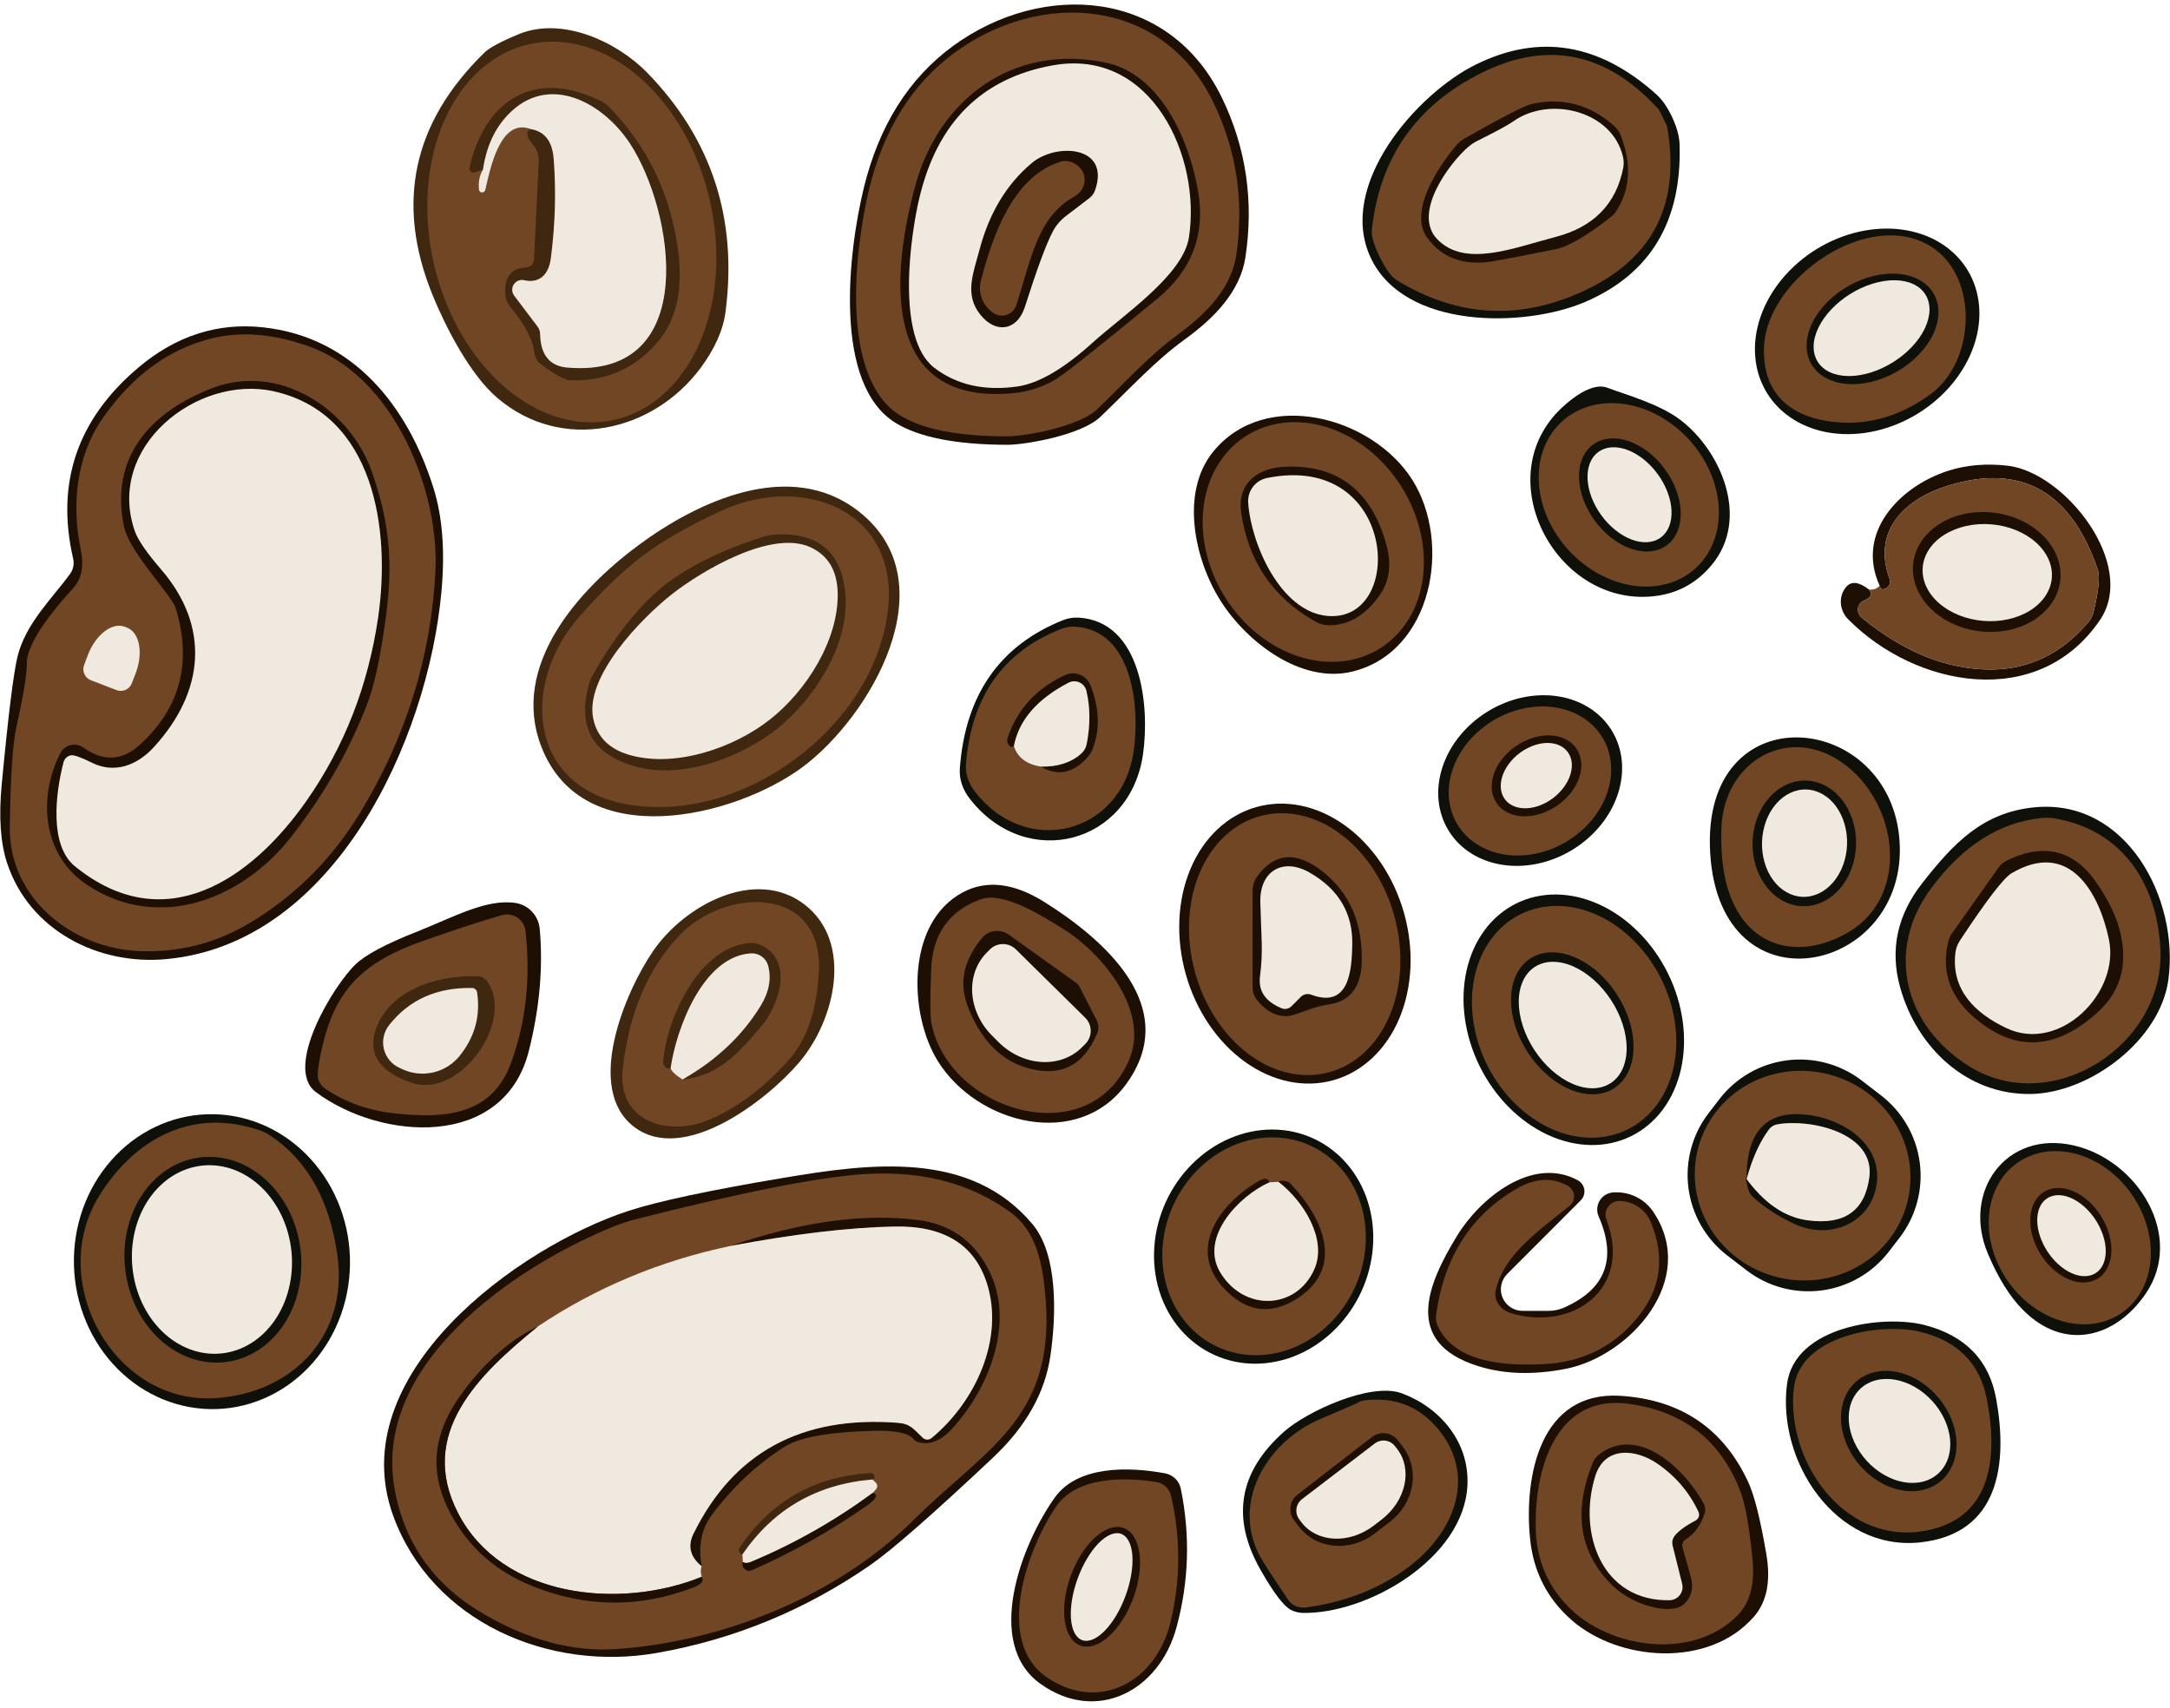 <?xml version="1.0" encoding="UTF-8"?> <svg xmlns="http://www.w3.org/2000/svg" width="202" height="159" viewBox="0 0 202 159" fill="none"><path d="M110.23 31.64C107.53 33.6 105.2 36.16 102.43 38.81C100.65 40.52 95.42 41.41 93.79 41.41C89.03 41.403 85.55 40.72 83.35 39.36C77.56 35.77 78.93 23.61 80.4 17.53C81.814 11.717 84.59 7.297 88.73 4.27C97.04 -1.79 108.81 -1.06 113.74 9.09C116 13.757 116.73 18.717 115.93 23.97C115.45 27.09 113.11 29.57 110.23 31.64Z" fill="#1D0F03"></path><path d="M109.63 31.16C107.04 33.05 104.81 35.52 102.16 38.08C100.45 39.73 95.42 40.61 93.86 40.62C89.28 40.633 85.93 39.99 83.81 38.69C78.23 35.26 79.49 23.56 80.88 17.71C82.22 12.11 84.874 7.847 88.84 4.92C96.81 -0.94 108.13 -0.29 112.91 9.45C115.104 13.93 115.827 18.7 115.08 23.76C114.63 26.76 112.39 29.15 109.63 31.16Z" fill="#714625"></path><path d="M65.23 34.24C60.78 40.25 52.28 42.15 46.31 37.06C43.75 34.88 41.5 30.48 40.28 27.5C36.793 18.967 38.397 11.433 45.09 4.9C45.55 4.447 46.61 3.877 48.27 3.19C52.29 1.51 57.4 3.85 60.25 6.77C66.237 12.923 68.667 20.34 67.54 29.02C67.32 30.713 66.55 32.453 65.23 34.24Z" fill="#40270F"></path><path d="M57.233 39.078C55.546 39.464 53.772 39.394 52.012 38.873C50.252 38.352 48.541 37.389 46.976 36.039C45.411 34.689 44.024 32.979 42.892 31.007C41.761 29.034 40.908 26.837 40.383 24.542C39.857 22.247 39.669 19.898 39.829 17.63C39.989 15.362 40.494 13.218 41.315 11.322C42.136 9.426 43.258 7.814 44.615 6.579C45.973 5.344 47.54 4.509 49.227 4.122C50.914 3.736 52.688 3.805 54.448 4.327C56.208 4.848 57.919 5.811 59.484 7.161C61.049 8.511 62.436 10.22 63.568 12.193C64.699 14.166 65.552 16.362 66.077 18.657C66.603 20.953 66.791 23.302 66.631 25.57C66.471 27.838 65.966 29.982 65.145 31.878C64.324 33.774 63.202 35.386 61.845 36.621C60.487 37.856 58.92 38.691 57.233 39.078Z" fill="#714625"></path><path d="M155.67 10.94C156.104 11.88 156.33 12.717 156.35 13.45C156.564 20.603 153.64 25.487 147.58 28.1C142 30.51 130.71 30.73 127.58 23.96C124.44 17.2 131.9 8.73 137.34 6.03C143.26 3.09 148.88 4.013 154.2 8.8C154.747 9.293 155.237 10.007 155.67 10.94Z" fill="#0E1009"></path><path d="M154.81 10.96C155.05 11.447 155.177 11.727 155.19 11.8C156.437 18.887 153.96 23.93 147.76 26.93C141.66 29.877 135.737 29.59 129.99 26.07C129.517 25.777 129 25.063 128.44 23.93C127.887 22.803 127.64 21.963 127.7 21.41C128.42 14.71 131.807 9.843 137.86 6.81C144.02 3.73 149.527 4.847 154.38 10.16C154.434 10.213 154.577 10.48 154.81 10.96Z" fill="#714625"></path><path d="M111.53 17.8C112.223 21.82 110.953 25.16 107.72 27.82C102.893 31.787 99.906 34.177 98.76 34.99C97.433 35.93 95.893 36.473 94.14 36.62C81.74 37.67 83.08 25.13 85.18 17.36C87.35 9.28 94.24 4.02 102.93 5.83C108.05 6.9 110.72 13.08 111.53 17.8Z" fill="#1D0F03"></path><path d="M86.97 34.24C83.37 31.49 84.75 21.89 85.59 18.39C87.264 11.383 91.387 7.283 97.96 6.09C107.24 4.39 111.85 14.67 110.67 22.12C110.12 25.64 104.49 29.38 101.71 31.9C99.024 34.333 96.694 35.693 94.72 35.98C91.64 36.42 89.057 35.84 86.97 34.24Z" fill="#F0E9DF"></path><path d="M49.41 12.02C50.703 12.233 51.413 13.15 51.54 14.77C51.78 17.803 51.69 20.913 51.27 24.1C51.07 25.58 50.19 26.41 48.8 26.09C48.617 26.047 48.426 26.062 48.252 26.132C48.077 26.202 47.929 26.325 47.827 26.482C47.725 26.64 47.675 26.825 47.683 27.013C47.69 27.201 47.756 27.381 47.87 27.53L50.03 30.39C50.186 30.591 50.273 30.837 50.28 31.09C50.32 33.037 51.163 34.08 52.81 34.22C65.34 35.29 62.72 19.57 58.64 13.36C56.09 9.49 51.02 6.76 47.28 10.69C46.04 11.99 45.267 13.69 44.96 15.79L44.21 16.05C44.146 16.073 44.078 16.079 44.011 16.066C43.944 16.052 43.883 16.021 43.832 15.976C43.781 15.93 43.742 15.871 43.721 15.805C43.7 15.739 43.696 15.668 43.71 15.6C45.09 9.47 49.6 6.3 55.9 9.39C56.204 9.535 56.478 9.732 56.71 9.97C60.083 13.417 62.18 17.59 63 22.49C63.653 26.363 63.143 29.373 61.47 31.52C59.377 34.2 56.58 35.497 53.08 35.41C52.593 35.397 51.687 34.9 50.36 33.92C50.196 33.8 50.058 33.647 49.955 33.47C49.852 33.293 49.785 33.096 49.76 32.89C49.593 31.597 48.843 30.16 47.51 28.58C47.243 28.268 47.082 27.876 47.05 27.46C46.903 25.827 47.55 24.97 48.99 24.89C49.179 24.883 49.358 24.804 49.491 24.671C49.624 24.538 49.703 24.359 49.71 24.17L50.15 15.02C50.176 14.467 49.99 13.921 49.63 13.49C48.99 12.73 48.917 12.24 49.41 12.02Z" fill="#40270F"></path><path d="M49.41 12.02C46.53 10.92 45.61 15.83 45.17 17.69C45.152 17.758 45.111 17.817 45.054 17.859C44.997 17.901 44.928 17.921 44.859 17.918C44.79 17.914 44.725 17.886 44.676 17.839C44.627 17.792 44.596 17.729 44.59 17.66C44.51 16.953 44.633 16.33 44.96 15.79C45.267 13.69 46.04 11.99 47.28 10.69C51.02 6.76 56.09 9.49 58.64 13.36C62.72 19.57 65.34 35.29 52.81 34.22C51.163 34.08 50.32 33.037 50.28 31.09C50.273 30.837 50.186 30.591 50.03 30.39L47.87 27.53C47.756 27.381 47.69 27.201 47.683 27.013C47.675 26.825 47.725 26.64 47.827 26.482C47.929 26.325 48.077 26.202 48.252 26.132C48.426 26.062 48.617 26.047 48.8 26.09C50.19 26.41 51.07 25.58 51.27 24.1C51.69 20.913 51.78 17.803 51.54 14.77C51.413 13.15 50.703 12.233 49.41 12.02Z" fill="#F0E9DF"></path><path d="M132.85 22.12C131.09 19.68 133.89 15.51 135.57 13.52C135.782 13.275 136.036 13.066 136.32 12.9C139.82 10.913 141.897 9.843 142.55 9.69C145.39 9.043 147.94 9.703 150.2 11.67C150.516 11.946 150.759 12.296 150.91 12.69C151.877 15.29 151.747 17.577 150.52 19.55C150.362 19.814 150.151 20.048 149.9 20.24C147.66 21.993 145.937 22.987 144.73 23.22C141.104 23.933 139.117 24.313 138.77 24.36C136.164 24.727 134.19 23.98 132.85 22.12Z" fill="#1D0F03"></path><path d="M151.1 15.64C150.44 19 148.34 21.14 144.8 22.06C140.91 23.07 136.36 24.96 133.78 22.26C131.44 19.81 134.96 15.16 136.66 13.69C136.939 13.451 137.245 13.249 137.57 13.09C139.297 12.23 140.4 11.63 140.88 11.29C144.26 8.89 150.12 10.32 151.09 14.64C151.162 14.97 151.166 15.31 151.1 15.64Z" fill="#F0E9DF"></path><path d="M95.41 28.55C94.63 30.99 92.4 31.08 91 28.94C89.86 27.18 90.63 25.33 91.17 23.29C92.076 19.837 93.71 17.127 96.07 15.16C98.32 13.28 103.41 13.54 101.93 17.73C101.832 18.011 101.651 18.258 101.41 18.44L99.2 20.13C98.699 20.512 98.29 21 98 21.56C97.4 22.687 96.536 25.017 95.41 28.55Z" fill="#1D0F03"></path><path d="M99.37 15C99.823 15.073 100.21 15.28 100.53 15.62C100.706 15.803 100.833 16.025 100.904 16.27C100.974 16.515 100.985 16.776 100.936 17.034C100.887 17.292 100.778 17.539 100.62 17.756C100.461 17.974 100.256 18.157 100.02 18.29C96.65 20.19 96.11 23.65 94.61 28.4C94.542 28.614 94.425 28.808 94.267 28.967C94.109 29.126 93.915 29.246 93.702 29.315C93.489 29.384 93.263 29.402 93.041 29.366C92.82 29.331 92.611 29.243 92.43 29.11L92.35 29.05C91.904 28.722 91.567 28.268 91.382 27.746C91.196 27.224 91.171 26.657 91.31 26.12C92.43 21.83 94.35 16.36 98.78 15.04C98.972 14.987 99.172 14.973 99.37 15Z" fill="#714625"></path><path d="M183.136 25.112C184.386 27.143 184.601 29.695 183.735 32.207C182.87 34.719 180.994 36.985 178.52 38.507C176.047 40.029 173.178 40.681 170.546 40.321C167.914 39.961 165.733 38.618 164.483 36.587C163.234 34.557 163.019 32.005 163.884 29.493C164.75 26.981 166.626 24.715 169.099 23.193C171.573 21.671 174.441 21.019 177.074 21.378C179.706 21.738 181.887 23.082 183.136 25.112Z" fill="#0E1009"></path><path d="M179.86 23.02C184.21 25.87 183.87 33.64 179.75 36.67C176.963 38.717 174.01 39.593 170.89 39.3C166.59 38.9 164.02 36.55 164.21 32.27C164.5 25.8 174.1 19.25 179.86 23.02Z" fill="#714625"></path><path d="M180.005 27.345C180.305 27.866 180.455 28.467 180.446 29.114C180.436 29.76 180.269 30.439 179.952 31.112C179.635 31.785 179.175 32.438 178.599 33.035C178.023 33.632 177.341 34.16 176.593 34.59C175.845 35.02 175.045 35.344 174.24 35.541C173.434 35.739 172.638 35.808 171.897 35.743C171.156 35.679 170.485 35.482 169.922 35.165C169.358 34.848 168.914 34.416 168.614 33.895C168.315 33.374 168.165 32.773 168.174 32.126C168.183 31.48 168.351 30.801 168.668 30.128C168.985 29.456 169.445 28.802 170.021 28.205C170.597 27.608 171.279 27.08 172.027 26.65C172.775 26.22 173.574 25.896 174.38 25.698C175.186 25.501 175.982 25.432 176.723 25.497C177.464 25.561 178.135 25.758 178.698 26.075C179.261 26.392 179.706 26.823 180.005 27.345Z" fill="#0E1009"></path><path d="M179.237 27.427C179.763 28.271 179.738 29.41 179.169 30.593C178.6 31.776 177.532 32.905 176.201 33.734C174.871 34.562 173.386 35.021 172.073 35.01C170.761 34.998 169.728 34.517 169.202 33.673C168.677 32.829 168.701 31.69 169.271 30.507C169.84 29.325 170.907 28.195 172.238 27.366C173.569 26.538 175.054 26.079 176.366 26.09C177.679 26.102 178.712 26.583 179.237 27.427Z" fill="#F0E9DF"></path><path d="M6.81 52.01C5.177 44.95 7.2 39.02 12.88 34.22C16.373 31.273 20.23 30.023 24.45 30.47C32.92 31.37 37.98 37.86 40.36 45.46C41.193 48.12 41.437 51.34 41.09 55.12C39.82 68.88 31.19 87.81 15.52 89.29C9.11 89.9 2.74 86.6 0.67 80.38C0.043 78.5 -0.127 76.05 0.16 73.03C0.773 66.543 1.27 62.55 1.65 61.05C2.44 57.98 4.87 55.7 6.51 53.45C6.66 53.246 6.765 53.012 6.817 52.764C6.869 52.515 6.866 52.258 6.81 52.01Z" fill="#1D0F03"></path><path d="M23.42 85.83C20.22 87.777 16.753 88.683 13.02 88.55C6.81 88.33 0.81 83.68 0.91 76.98C0.977 72.347 1.177 69.277 1.51 67.77C2.177 64.777 2.507 62.76 2.5 61.72C2.5 61.441 2.54 61.165 2.62 60.9C3.113 59.307 4.503 57.27 6.79 54.79C7.597 53.917 7.837 52.7 7.51 51.14C6.68 47.19 7.04 42.57 9.52 39C12.3 34.987 15.7 32.487 19.72 31.5C22.493 30.82 25.533 31.08 28.84 32.28C36.65 35.11 40.92 45.63 40.53 53.22C40.123 61.153 37.793 68.627 33.54 75.64C30.953 79.9 27.58 83.297 23.42 85.83Z" fill="#714625"></path><path d="M5.6 70.14C5.696 69.95 5.831 69.784 5.996 69.651C6.162 69.518 6.354 69.423 6.559 69.372C6.765 69.32 6.978 69.314 7.185 69.354C7.393 69.393 7.589 69.477 7.76 69.6C9.634 70.927 11.393 70.833 13.04 69.32C16.747 65.92 17.867 61.74 16.4 56.78C16.327 56.515 16.212 56.265 16.06 56.04C14.85 54.17 11.96 51.09 11.53 48.97C10.21 42.5 14.06 38.34 19.74 36.14C25.88 33.76 32.51 37.95 34.61 43.9C36.79 50.07 36.49 54.34 35.49 60.27C35.117 62.463 34.697 64.177 34.23 65.41C32.577 69.763 30.21 73.92 27.13 77.88C22.57 83.73 14.77 86.8 8.12 82.39C3.93 79.61 3.52 74.27 5.6 70.14Z" fill="#1D0F03"></path><path d="M149.66 36.11C151.26 36.72 154.47 37.6 156.42 39.09C160.21 41.98 162.94 48.29 159.32 52.62C157.86 54.367 155.994 55.337 153.72 55.53C144.69 56.31 138.51 44.33 145.42 37.93C146.667 36.777 147.77 36.133 148.73 36C149.045 35.961 149.365 35.998 149.66 36.11Z" fill="#0E1009"></path><path d="M6.59 70.32C6.87 70.267 7.527 70.497 8.56 71.01C10.61 72.04 12.73 71.29 14.29 69.59C19.12 64.34 19.52 58.27 15.01 53.03C13.657 51.463 12.837 50.27 12.55 49.45C9.82 41.6 18.35 34.87 25.44 36.42C34.89 38.49 36.38 49.37 35.2 57.49C34.273 63.83 32.057 69.51 28.55 74.53C23.42 81.87 15.33 87.46 6.96 80.64C4.59 78.7 5.15 73.93 5.91 70.97C5.952 70.808 6.037 70.661 6.158 70.546C6.278 70.431 6.428 70.353 6.59 70.32Z" fill="#F0E9DF"></path><path d="M157.839 52.904C156.346 54.263 154.259 54.845 152.037 54.524C149.815 54.203 147.641 53.004 145.991 51.192C144.342 49.379 143.353 47.101 143.243 44.859C143.132 42.617 143.909 40.594 145.402 39.236C146.894 37.877 148.981 37.295 151.203 37.616C153.425 37.937 155.599 39.136 157.249 40.949C158.898 42.761 159.887 45.039 159.997 47.281C160.108 49.523 159.331 51.546 157.839 52.904Z" fill="#714625"></path><path d="M131.46 44.66C135.19 50.55 133.35 60.73 125.86 62.53C121.11 63.67 116.06 59.79 113.63 55.95C111.19 52.11 109.85 45.88 112.91 42.08C117.75 36.08 127.73 38.77 131.46 44.66Z" fill="#1D0F03"></path><path d="M128.479 60.352C126.305 61.721 123.563 61.993 120.857 61.106C118.151 60.219 115.703 58.247 114.051 55.624C113.232 54.325 112.635 52.905 112.291 51.445C111.947 49.985 111.864 48.515 112.047 47.117C112.23 45.718 112.675 44.421 113.357 43.297C114.039 42.173 114.944 41.246 116.021 40.568C118.195 39.199 120.937 38.927 123.643 39.814C126.349 40.701 128.798 42.673 130.45 45.296C131.268 46.595 131.866 48.015 132.209 49.475C132.553 50.935 132.636 52.405 132.453 53.803C132.27 55.202 131.825 56.499 131.143 57.623C130.461 58.747 129.556 59.674 128.479 60.352Z" fill="#714625"></path><path d="M155.143 50.774C154.714 51.088 154.199 51.277 153.63 51.33C153.061 51.384 152.448 51.301 151.827 51.087C151.205 50.872 150.587 50.531 150.007 50.081C149.427 49.631 148.897 49.083 148.448 48.466C147.54 47.221 147.014 45.776 146.986 44.448C146.957 43.12 147.429 42.019 148.297 41.386C148.727 41.072 149.241 40.883 149.81 40.83C150.379 40.776 150.992 40.859 151.613 41.073C152.235 41.288 152.854 41.629 153.433 42.079C154.013 42.529 154.543 43.077 154.992 43.694C155.9 44.939 156.426 46.384 156.455 47.712C156.483 49.04 156.011 50.142 155.143 50.774Z" fill="#0E1009"></path><path d="M154.588 50.049C154.243 50.3 153.826 50.445 153.361 50.476C152.897 50.507 152.393 50.424 151.88 50.231C151.367 50.038 150.854 49.739 150.37 49.351C149.886 48.963 149.441 48.494 149.061 47.97C148.68 47.447 148.372 46.879 148.152 46.299C147.933 45.719 147.807 45.138 147.782 44.591C147.757 44.043 147.833 43.538 148.007 43.106C148.18 42.674 148.447 42.322 148.792 42.072C149.138 41.821 149.555 41.675 150.019 41.644C150.484 41.613 150.987 41.696 151.5 41.889C152.014 42.082 152.527 42.381 153.01 42.769C153.494 43.157 153.939 43.626 154.319 44.15C154.7 44.674 155.009 45.242 155.228 45.822C155.448 46.401 155.574 46.982 155.598 47.53C155.623 48.077 155.547 48.582 155.374 49.014C155.2 49.446 154.933 49.798 154.588 50.049Z" fill="#F0E9DF"></path><path d="M173.98 54.89C174.313 55.31 174.163 55.647 173.53 55.9C173.38 55.959 173.248 56.057 173.148 56.184C173.048 56.31 172.982 56.461 172.958 56.622C172.934 56.782 172.952 56.947 173.01 57.099C173.068 57.251 173.165 57.386 173.29 57.49C177.217 60.717 181.22 62.33 185.3 62.33C188.867 62.33 191.9 60.863 194.4 57.93C194.63 57.661 194.794 57.339 194.88 56.99C195.36 54.977 195.493 53.66 195.28 53.04C192.78 45.72 188.127 43.113 181.32 45.22C177.29 46.47 174.25 49.42 175.9 53.91C175.938 54.015 175.95 54.127 175.935 54.237C175.921 54.348 175.88 54.453 175.817 54.546C175.754 54.638 175.67 54.715 175.571 54.769C175.473 54.824 175.363 54.855 175.25 54.86C175.123 54.867 175.03 54.753 174.97 54.52C172.7 49.55 176.89 45.27 181.32 43.84C183.033 43.287 184.897 43.127 186.91 43.36C192.23 43.99 198.98 52.55 195.49 57.71C189.73 66.21 178.27 63.97 172.04 57.65C171.638 57.242 171.396 56.708 171.361 56.153C171.326 55.597 171.5 55.061 171.85 54.65C172.33 54.077 173.04 54.157 173.98 54.89Z" fill="#1D0F03"></path><path d="M122.49 57.89C118.516 55.67 116.2 52.283 115.54 47.73C115.14 44.99 117.08 43.55 119.64 43.45C124.48 43.257 127.606 45.633 129.02 50.58C129.56 52.473 129.363 54.083 128.43 55.41C127.096 57.31 125.5 58.243 123.64 58.21C123.239 58.197 122.844 58.087 122.49 57.89Z" fill="#1D0F03"></path><path d="M117.95 44.5C130.13 42.04 130.9 58.05 123.53 57.34C119.19 56.92 116.45 50.64 116.19 46.8C116.153 46.27 116.311 45.744 116.635 45.32C116.959 44.897 117.426 44.606 117.95 44.5Z" fill="#F0E9DF"></path><path d="M173.98 54.89C174.427 54.923 174.757 54.8 174.97 54.52C175.03 54.753 175.123 54.867 175.25 54.86C175.363 54.855 175.473 54.824 175.571 54.769C175.67 54.715 175.754 54.638 175.817 54.546C175.88 54.453 175.921 54.348 175.935 54.237C175.95 54.127 175.938 54.015 175.9 53.91C174.25 49.42 177.29 46.47 181.32 45.22C188.127 43.113 192.78 45.72 195.28 53.04C195.493 53.66 195.36 54.977 194.88 56.99C194.794 57.339 194.63 57.661 194.4 57.93C191.9 60.863 188.867 62.33 185.3 62.33C181.22 62.33 177.217 60.717 173.29 57.49C173.165 57.386 173.068 57.251 173.01 57.099C172.952 56.947 172.934 56.782 172.958 56.622C172.982 56.461 173.048 56.31 173.148 56.184C173.248 56.057 173.38 55.959 173.53 55.9C174.163 55.647 174.313 55.31 173.98 54.89Z" fill="#714625"></path><path d="M74.7 71.42C68.39 76.1 54.27 79.54 50.39 69.51C47.47 61.96 53.87 54.89 59.39 50.79C64.91 46.69 73.54 42.62 79.92 47.6C88.39 54.22 81 66.74 74.7 71.42Z" fill="#40270F"></path><path d="M74.08 70.63C69.53 74.01 63.88 75.82 58.48 74.9C49.06 73.29 48.5 63.57 53.93 57.41C56.084 54.957 58.09 53.037 59.95 51.65C61.81 50.27 64.224 48.897 67.19 47.53C74.65 44.1 83.8 47.43 82.64 56.92C81.98 62.35 78.62 67.24 74.08 70.63Z" fill="#714625"></path><path d="M191.779 54.09C191.599 55.553 190.706 56.868 189.296 57.746C187.887 58.623 186.076 58.991 184.262 58.769C183.364 58.658 182.493 58.406 181.697 58.027C180.901 57.648 180.197 57.149 179.625 56.559C179.053 55.968 178.624 55.298 178.363 54.586C178.101 53.874 178.012 53.135 178.101 52.41C178.281 50.947 179.174 49.632 180.583 48.754C181.993 47.877 183.804 47.509 185.618 47.731C186.516 47.842 187.387 48.094 188.183 48.473C188.979 48.852 189.683 49.351 190.255 49.941C190.827 50.532 191.256 51.202 191.517 51.914C191.779 52.626 191.868 53.365 191.779 54.09Z" fill="#1D0F03"></path><path d="M191 53.804C190.901 54.996 190.174 56.087 188.978 56.838C187.782 57.588 186.214 57.936 184.62 57.805C183.026 57.674 181.537 57.075 180.479 56.139C179.421 55.203 178.882 54.008 178.98 52.816C179.078 51.624 179.805 50.533 181.002 49.782C182.198 49.032 183.765 48.684 185.359 48.815C186.953 48.946 188.443 49.545 189.501 50.481C190.558 51.417 191.098 52.612 191 53.804Z" fill="#F0E9DF"></path><path d="M72.39 67.81C69.03 70.51 63.48 72.61 59.07 71.34C55.123 70.207 53.714 67.643 54.84 63.65C54.912 63.386 55.017 63.13 55.15 62.89C56.72 60.06 59.13 56.67 61.75 54.57C64.36 52.47 68.19 50.83 71.29 49.91C71.554 49.831 71.826 49.784 72.1 49.77C76.24 49.523 78.444 51.45 78.71 55.55C79 60.13 75.75 65.1 72.39 67.81Z" fill="#40270F"></path><path d="M71.68 66.98C68.3 69.64 63 71.44 58.79 70.34C56.777 69.813 55.587 68.663 55.22 66.89C54.42 62.98 59.72 57.55 62.52 55.34C65.33 53.13 71.85 49.26 75.47 50.96C77.103 51.727 77.94 53.15 77.98 55.23C78.06 59.59 75.07 64.31 71.68 66.98Z" fill="#F0E9DF"></path><path d="M100.39 57.5C106.27 57.84 107.04 65.76 106.4 70.22C105.2 78.58 95.61 81.1 90.34 74.45C89.607 73.53 89.276 72.553 89.35 71.52C89.863 64.687 93.063 60.093 98.95 57.74C99.404 57.556 99.896 57.474 100.39 57.5Z" fill="#0E1009"></path><path d="M8.46 63.33C8.188 63.225 7.969 63.016 7.851 62.75C7.733 62.484 7.726 62.182 7.83 61.91L8.18 60.98C8.352 60.527 8.578 60.1 8.845 59.723C9.111 59.346 9.413 59.026 9.732 58.781C10.052 58.537 10.383 58.373 10.707 58.299C11.031 58.225 11.341 58.242 11.62 58.35L11.82 58.43C12.099 58.536 12.341 58.73 12.533 59.001C12.725 59.272 12.862 59.614 12.937 60.009C13.012 60.404 13.024 60.843 12.971 61.301C12.919 61.76 12.803 62.228 12.63 62.68L12.27 63.61C12.219 63.745 12.142 63.869 12.043 63.975C11.943 64.08 11.825 64.165 11.693 64.225C11.561 64.284 11.418 64.317 11.274 64.321C11.129 64.326 10.985 64.301 10.85 64.25L8.46 63.33Z" fill="#F0E9DF"></path><path d="M98.79 58.55C99.204 58.386 99.651 58.314 100.1 58.34C105.48 58.69 106.13 65.93 105.52 70.01C104.37 77.64 95.59 79.89 90.81 73.77C90.143 72.93 89.847 72.037 89.92 71.09C90.433 64.843 93.39 60.663 98.79 58.55Z" fill="#714625"></path><path d="M96.9 71.37C98.447 71.403 99.693 71.003 100.64 70.17C100.912 69.931 101.095 69.606 101.16 69.25C101.5 67.497 101.49 65.853 101.13 64.32C101.089 64.149 101.01 63.989 100.898 63.854C100.786 63.718 100.645 63.609 100.485 63.536C100.325 63.463 100.151 63.427 99.975 63.431C99.799 63.435 99.626 63.479 99.47 63.56C96.543 65.08 94.847 67.047 94.38 69.46C94.213 69.553 94.083 69.553 93.99 69.46C93.763 69.233 93.703 68.963 93.81 68.65C94.73 65.99 96.51 64.057 99.15 62.85C99.365 62.749 99.599 62.694 99.837 62.688C100.075 62.681 100.311 62.724 100.533 62.813C100.754 62.902 100.955 63.036 101.123 63.205C101.291 63.375 101.423 63.578 101.51 63.8C102.337 65.913 102.413 67.867 101.74 69.66C101.608 69.997 101.415 70.309 101.17 70.58C99.843 72.013 98.42 72.277 96.9 71.37Z" fill="#1D0F03"></path><path d="M96.9 71.37C95.553 71.157 94.713 70.52 94.38 69.46C94.847 67.047 96.543 65.08 99.47 63.56C99.626 63.479 99.799 63.435 99.975 63.431C100.151 63.427 100.325 63.463 100.485 63.536C100.645 63.609 100.786 63.718 100.898 63.854C101.01 63.989 101.089 64.149 101.13 64.32C101.49 65.853 101.5 67.497 101.16 69.25C101.095 69.606 100.912 69.931 100.64 70.17C99.693 71.003 98.447 71.403 96.9 71.37Z" fill="#F0E9DF"></path><path d="M150.037 68.015C151.083 69.722 151.286 71.85 150.601 73.93C149.917 76.01 148.4 77.873 146.385 79.108C144.37 80.342 142.022 80.848 139.858 80.514C137.693 80.18 135.889 79.033 134.843 77.326C133.797 75.618 133.594 73.49 134.279 71.41C134.964 69.33 136.48 67.467 138.495 66.233C140.51 64.998 142.858 64.492 145.022 64.826C147.187 65.16 148.991 66.307 150.037 68.015Z" fill="#0E1009"></path><path d="M149.208 68.728C149.646 69.474 149.904 70.316 149.967 71.206C150.031 72.096 149.898 73.016 149.578 73.913C149.257 74.811 148.754 75.668 148.099 76.437C147.443 77.206 146.646 77.871 145.755 78.394C144.863 78.917 143.894 79.288 142.903 79.485C141.912 79.683 140.918 79.703 139.978 79.545C139.038 79.387 138.17 79.054 137.425 78.564C136.679 78.075 136.07 77.439 135.632 76.692C135.194 75.946 134.936 75.104 134.872 74.214C134.809 73.324 134.941 72.404 135.262 71.507C135.583 70.609 136.085 69.751 136.741 68.983C137.397 68.214 138.194 67.549 139.085 67.026C139.977 66.503 140.945 66.132 141.937 65.935C142.928 65.737 143.922 65.717 144.862 65.875C145.802 66.033 146.669 66.366 147.415 66.856C148.161 67.345 148.77 67.981 149.208 68.728Z" fill="#714625"></path><path d="M146.743 69.688C146.993 70.053 147.145 70.48 147.189 70.945C147.233 71.41 147.17 71.904 147.002 72.398C146.834 72.893 146.565 73.378 146.21 73.826C145.855 74.274 145.422 74.677 144.934 75.011C143.949 75.685 142.804 76.039 141.751 75.994C140.698 75.949 139.822 75.51 139.317 74.772C139.067 74.407 138.916 73.98 138.871 73.515C138.827 73.05 138.89 72.556 139.058 72.062C139.226 71.567 139.495 71.082 139.85 70.634C140.205 70.186 140.639 69.783 141.126 69.449C142.111 68.775 143.256 68.421 144.309 68.466C145.363 68.511 146.238 68.95 146.743 69.688Z" fill="#1D0F03"></path><path d="M176.83 78.36C177.59 90.6 160.14 94.55 159.2 79.46C158.26 64.36 176.06 66.11 176.83 78.36Z" fill="#0E1009"></path><path d="M145.914 69.982C146.123 70.254 146.254 70.581 146.301 70.944C146.348 71.307 146.309 71.7 146.187 72.099C146.065 72.498 145.862 72.896 145.589 73.27C145.317 73.645 144.98 73.988 144.599 74.281C144.218 74.573 143.799 74.809 143.367 74.976C142.935 75.142 142.498 75.235 142.081 75.25C141.663 75.264 141.274 75.2 140.936 75.061C140.597 74.922 140.315 74.71 140.107 74.438C139.898 74.166 139.766 73.839 139.719 73.476C139.673 73.113 139.711 72.72 139.833 72.321C139.956 71.922 140.159 71.524 140.431 71.15C140.704 70.775 141.04 70.432 141.421 70.139C141.803 69.847 142.221 69.611 142.654 69.444C143.086 69.278 143.523 69.185 143.94 69.17C144.357 69.156 144.746 69.22 145.085 69.359C145.424 69.498 145.705 69.71 145.914 69.982Z" fill="#F0E9DF"></path><path d="M172.13 86.75C167.8 89.34 162.9 88.49 161.02 83.29C160.42 81.65 160.16 79.59 160.24 77.11C160.45 70.8 166.65 67.25 171.84 71.26C176.73 75.05 177.74 83.39 172.13 86.75Z" fill="#714625"></path><path d="M167.807 84.368C167.174 84.351 166.551 84.184 165.975 83.875C165.398 83.565 164.878 83.121 164.445 82.566C164.011 82.011 163.673 81.357 163.45 80.641C163.226 79.925 163.121 79.162 163.142 78.394C163.182 76.843 163.729 75.369 164.661 74.296C165.593 73.223 166.835 72.639 168.113 72.672C168.746 72.689 169.368 72.856 169.945 73.165C170.522 73.475 171.042 73.919 171.475 74.474C171.908 75.029 172.246 75.683 172.47 76.399C172.694 77.115 172.798 77.878 172.778 78.646C172.738 80.197 172.191 81.671 171.259 82.744C170.326 83.817 169.085 84.401 167.807 84.368Z" fill="#0E1009"></path><path d="M167.797 83.496C166.747 83.458 165.76 82.895 165.052 81.93C164.345 80.966 163.974 79.68 164.023 78.355C164.071 77.03 164.535 75.774 165.311 74.864C166.088 73.954 167.114 73.465 168.163 73.503C169.213 73.542 170.2 74.105 170.908 75.069C171.616 76.034 171.986 77.32 171.937 78.645C171.889 79.97 171.425 81.226 170.649 82.136C169.872 83.045 168.846 83.535 167.797 83.496Z" fill="#F0E9DF"></path><path d="M124.137 100.561C121.444 101.323 118.483 100.714 115.905 98.869C113.327 97.024 111.342 94.094 110.388 90.723C109.916 89.053 109.711 87.326 109.785 85.64C109.858 83.953 110.21 82.34 110.818 80.893C111.427 79.446 112.281 78.193 113.332 77.206C114.383 76.219 115.61 75.516 116.943 75.139C119.635 74.377 122.596 74.986 125.175 76.831C127.753 78.676 129.737 81.606 130.691 84.977C131.164 86.647 131.369 88.374 131.295 90.06C131.221 91.747 130.87 93.36 130.261 94.807C129.653 96.254 128.799 97.507 127.748 98.494C126.697 99.481 125.47 100.184 124.137 100.561Z" fill="#1D0F03"></path><path d="M189.39 75.16C197.96 74.33 202.87 83.67 201.85 91.21C201.08 96.85 194.57 101.74 189.07 101.85C183.13 101.96 178.44 97.57 176.87 91.89C175.916 88.423 176.603 85.203 178.93 82.23C181.8 78.57 184.53 75.63 189.39 75.16Z" fill="#0E1009"></path><path d="M123.675 99.84C122.451 100.164 121.157 100.175 119.868 99.874C118.578 99.573 117.319 98.965 116.16 98.084C115.002 97.204 113.967 96.07 113.116 94.745C112.265 93.42 111.614 91.931 111.2 90.363C110.785 88.795 110.616 87.178 110.702 85.606C110.787 84.033 111.126 82.536 111.699 81.198C112.271 79.861 113.066 78.71 114.038 77.811C115.011 76.912 116.141 76.283 117.365 75.96C118.589 75.636 119.883 75.625 121.172 75.926C122.461 76.228 123.721 76.836 124.879 77.716C126.038 78.596 127.072 79.731 127.923 81.056C128.774 82.381 129.426 83.87 129.84 85.438C130.254 87.006 130.423 88.622 130.338 90.194C130.252 91.767 129.913 93.264 129.341 94.602C128.768 95.939 127.973 97.09 127.001 97.989C126.029 98.888 124.899 99.517 123.675 99.84Z" fill="#714625"></path><path d="M191.24 76.19C197.45 77.24 200.74 82.09 201.1 88.22C201.64 97.27 191.05 104.06 183.34 99.29C177.3 95.55 175.45 88.56 179.73 82.75C182.69 78.73 186.15 76.53 190.11 76.15C190.486 76.113 190.866 76.127 191.24 76.19Z" fill="#714625"></path><path d="M194.15 80.94C195.28 82.07 196.62 84.41 197.1 85.87C198.22 89.303 197.623 92.08 195.31 94.2C191.476 97.72 187.713 97.967 184.02 94.94C181.547 92.92 180.663 90.483 181.37 87.63C181.436 87.353 181.558 87.091 181.73 86.86L186.03 80.78C186.234 80.498 186.505 80.268 186.82 80.11C189.733 78.69 192.177 78.967 194.15 80.94Z" fill="#1D0F03"></path><path d="M117.03 81.59C118.677 79.343 120.737 79.217 123.21 81.21C125.663 83.19 126.847 85.96 126.76 89.52C126.707 91.84 125.73 93.163 123.83 93.49C122.01 93.79 121.63 94.13 120.36 94.5C120.063 94.592 119.75 94.623 119.44 94.59C118.52 94.503 117.7 93.99 116.98 93.05C116.733 92.726 116.6 92.329 116.6 91.92V82.92C116.6 82.439 116.751 81.974 117.03 81.59Z" fill="#1D0F03"></path><path d="M196.31 87.43C197.38 92.45 191.73 98.05 186.8 95.73C183.83 94.34 181.63 92.15 182.02 88.74C182.066 88.307 182.217 87.894 182.46 87.54C184.913 83.82 186.51 81.74 187.25 81.3C192.56 78.16 195.36 82.96 196.31 87.43Z" fill="#F0E9DF"></path><path d="M121.09 92.81L120.22 93.68C120.1 93.801 119.946 93.883 119.778 93.915C119.61 93.947 119.437 93.928 119.28 93.86C117.78 93.233 117.117 92.25 117.29 90.91C117.6 88.44 117.4 87.24 117.32 84.02C117.24 81.09 119.41 79.82 121.88 81.22C124.613 82.773 125.947 85.023 125.88 87.97C125.83 90.23 125.64 93.96 122.04 92.6C121.878 92.54 121.703 92.528 121.534 92.566C121.366 92.603 121.212 92.688 121.09 92.81Z" fill="#F0E9DF"></path><path d="M104.81 100.96C100.35 107.03 90.99 104.72 87.29 98.77C84.59 94.41 84.32 85.91 89.62 83.08C91.847 81.893 94.387 82.197 97.24 83.99C102.77 87.46 110.08 93.79 104.81 100.96Z" fill="#1D0F03"></path><path d="M74.89 84.21C79.46 87.72 77.75 95.01 74.35 98.96C71.33 102.48 63.62 108.44 59.01 104.9C54.4 101.36 58.17 92.38 60.79 88.55C63.73 84.25 70.33 80.71 74.89 84.21Z" fill="#40270F"></path><path d="M151.852 105.77C150.702 106.338 149.425 106.621 148.093 106.602C146.761 106.583 145.402 106.262 144.091 105.659C142.781 105.055 141.546 104.18 140.456 103.084C139.367 101.987 138.444 100.691 137.741 99.269C137.038 97.847 136.569 96.326 136.36 94.795C136.151 93.264 136.206 91.751 136.522 90.343C136.838 88.936 137.41 87.661 138.203 86.591C138.997 85.522 139.997 84.679 141.148 84.111C142.298 83.542 143.575 83.259 144.907 83.278C146.239 83.297 147.598 83.618 148.909 84.221C150.219 84.825 151.454 85.7 152.544 86.796C153.633 87.893 154.556 89.189 155.259 90.611C155.962 92.033 156.431 93.554 156.64 95.085C156.849 96.617 156.794 98.129 156.478 99.537C156.162 100.944 155.59 102.219 154.797 103.289C154.003 104.358 153.002 105.201 151.852 105.77Z" fill="#0E1009"></path><path d="M91.27 83.73C93.36 82.97 96.86 85.17 98.98 86.49C102.69 88.8 107.03 94.17 105.11 98.67C101.36 107.44 88.28 103.46 86.7 95.23C86.58 94.59 86.573 92.933 86.68 90.26C86.806 86.973 88.337 84.797 91.27 83.73Z" fill="#714625"></path><path d="M47.96 84.06C48.554 84.145 49.101 84.43 49.515 84.867C49.929 85.304 50.184 85.869 50.24 86.47C50.567 90.07 50.23 93.857 49.23 97.83C46.92 107.05 35.42 106.18 29.4 101.67C26.38 99.4 31.07 91.69 33.12 89.76C34.047 88.88 35.91 87.887 38.71 86.78C42.2 85.4 45.23 83.67 47.96 84.06Z" fill="#1D0F03"></path><path d="M66.05 104.23C62.15 105.89 57.41 104.4 57.97 99.48C58.57 94.26 60.34 90.117 63.28 87.05C67.56 82.58 76.78 82.36 76.22 90.69C75.987 94.197 75.06 96.857 73.44 98.67C71.114 101.27 68.65 103.123 66.05 104.23Z" fill="#714625"></path><path d="M151.558 105.127C150.497 105.66 149.317 105.93 148.085 105.92C146.852 105.911 145.591 105.622 144.374 105.071C143.158 104.52 142.009 103.717 140.993 102.708C139.977 101.7 139.114 100.505 138.454 99.192C137.12 96.54 136.692 93.57 137.264 90.933C137.836 88.297 139.36 86.21 141.502 85.133C142.563 84.6 143.743 84.33 144.975 84.34C146.208 84.349 147.469 84.638 148.685 85.189C149.902 85.74 151.051 86.543 152.067 87.552C153.083 88.561 153.946 89.755 154.606 91.068C155.939 93.719 156.367 96.69 155.796 99.327C155.224 101.963 153.7 104.049 151.558 105.127Z" fill="#714625"></path><path d="M29.65 100.56C29.497 100.18 29.61 99.163 29.99 97.51C31.23 92.03 33.89 89.51 39.48 87.56C42.46 86.513 44.877 85.727 46.73 85.2C46.972 85.132 47.227 85.117 47.475 85.157C47.723 85.197 47.96 85.291 48.169 85.432C48.377 85.573 48.552 85.757 48.682 85.973C48.812 86.189 48.893 86.43 48.92 86.68C49.407 91.113 48.95 95.223 47.55 99.01C45.76 103.87 41.34 104.15 36.78 103.66C34.32 103.4 32.157 102.637 30.29 101.37C29.997 101.168 29.774 100.885 29.65 100.56Z" fill="#714625"></path><path d="M100.49 91.87L102.09 94.99C102.184 95.175 102.237 95.378 102.246 95.583C102.255 95.789 102.218 95.992 102.14 96.18C100.893 99.2 98.75 100.29 95.71 99.45C93.25 98.777 91.407 96.94 90.18 93.94C89.13 91.38 89.81 89.3 91.4 87.34C91.696 86.98 92.118 86.745 92.58 86.684C93.042 86.623 93.51 86.739 93.89 87.01L100.16 91.49C100.298 91.589 100.411 91.719 100.49 91.87Z" fill="#1D0F03"></path><path d="M63.53 100.5C66.677 98.713 69.107 96.42 70.82 93.62C71.587 92.36 71.817 91.13 71.51 89.93C71.42 89.58 71.212 89.272 70.92 89.058C70.628 88.845 70.271 88.74 69.91 88.76C65.41 89.02 62.94 95.86 62.43 99.43C62.257 99.53 62.083 99.493 61.91 99.32C61.848 99.261 61.799 99.188 61.768 99.107C61.737 99.026 61.724 98.938 61.73 98.85C62.06 94.78 65.09 88.14 69.8 87.79C70.122 87.77 70.444 87.825 70.74 87.95C73.88 89.29 72.62 93.47 70.86 95.56C69.747 96.887 68.833 97.857 68.12 98.47C66.72 99.677 65.19 100.353 63.53 100.5Z" fill="#40270F"></path><path d="M101.02 94.75C101.345 95.07 101.529 95.505 101.533 95.961C101.536 96.416 101.359 96.855 101.04 97.18L100.74 97.48C100.266 97.961 99.69 98.331 99.044 98.57C98.397 98.808 97.694 98.911 96.973 98.871C96.253 98.831 95.529 98.65 94.844 98.337C94.159 98.025 93.525 97.587 92.98 97.05L92.39 96.46C91.844 95.923 91.396 95.296 91.072 94.615C90.749 93.934 90.556 93.212 90.505 92.492C90.454 91.771 90.546 91.065 90.775 90.414C91.004 89.764 91.366 89.181 91.84 88.7L92.14 88.4C92.461 88.077 92.897 87.894 93.353 87.892C93.809 87.891 94.246 88.07 94.57 88.39L101.02 94.75Z" fill="#F0E9DF"></path><path d="M150.265 101.307C149.163 102.02 147.694 102.068 146.183 101.44C144.671 100.812 143.24 99.56 142.204 97.959C141.691 97.166 141.29 96.311 141.026 95.444C140.761 94.576 140.636 93.713 140.66 92.902C140.683 92.092 140.853 91.351 141.161 90.722C141.469 90.092 141.909 89.586 142.454 89.233C143.557 88.52 145.025 88.472 146.537 89.1C148.049 89.728 149.48 90.98 150.516 92.581C151.029 93.374 151.429 94.229 151.694 95.096C151.959 95.964 152.083 96.827 152.06 97.637C152.037 98.448 151.866 99.189 151.558 99.818C151.25 100.448 150.811 100.954 150.265 101.307Z" fill="#0E1009"></path><path d="M63.53 100.5C62.837 100.053 62.47 99.697 62.43 99.43C62.94 95.86 65.41 89.02 69.91 88.76C70.271 88.74 70.628 88.845 70.92 89.058C71.212 89.272 71.42 89.58 71.51 89.93C71.817 91.13 71.587 92.36 70.82 93.62C69.107 96.42 66.677 98.713 63.53 100.5Z" fill="#F0E9DF"></path><path d="M149.937 100.836C149.469 101.142 148.914 101.305 148.304 101.317C147.693 101.328 147.04 101.187 146.38 100.902C145.721 100.616 145.068 100.192 144.46 99.654C143.852 99.115 143.3 98.472 142.835 97.763C141.897 96.329 141.373 94.708 141.378 93.257C141.383 91.806 141.917 90.643 142.862 90.025C143.331 89.718 143.886 89.555 144.496 89.543C145.106 89.532 145.76 89.673 146.419 89.958C147.079 90.244 147.731 90.668 148.339 91.206C148.948 91.745 149.5 92.388 149.964 93.097C150.902 94.531 151.427 96.152 151.421 97.603C151.416 99.054 150.882 100.217 149.937 100.836Z" fill="#F0E9DF"></path><path d="M38.36 100.82C36.25 100.12 34.17 98.76 34.89 96.15C35.96 92.29 40.58 90.74 44.46 90.89C44.643 90.896 44.822 90.944 44.981 91.031C45.141 91.118 45.278 91.241 45.38 91.39C47.93 95.11 42.78 102.3 38.36 100.82Z" fill="#40270F"></path><path d="M43.95 91.98C44.062 91.983 44.17 92.025 44.254 92.098C44.338 92.171 44.393 92.271 44.41 92.38C44.743 94.573 44.2 96.55 42.78 98.31C42.163 99.071 41.312 99.607 40.359 99.835C39.406 100.062 38.404 99.969 37.51 99.57L37.21 99.43C36.847 99.27 36.525 99.028 36.27 98.725C36.015 98.421 35.832 98.063 35.737 97.678C35.641 97.293 35.635 96.891 35.719 96.503C35.803 96.115 35.974 95.751 36.22 95.44C38.08 93.073 40.657 91.92 43.95 91.98Z" fill="#F0E9DF"></path><path d="M175.822 116.535C174.293 118.521 172.037 119.818 169.552 120.141C167.066 120.463 164.555 119.786 162.569 118.256L160.778 116.877C159.795 116.12 158.971 115.177 158.352 114.101C157.733 113.025 157.333 111.838 157.173 110.607C157.013 109.377 157.097 108.127 157.421 106.928C157.744 105.73 158.3 104.608 159.057 103.624L160.058 102.325C161.587 100.339 163.842 99.042 166.328 98.72C168.813 98.397 171.325 99.075 173.311 100.604L175.101 101.983C176.085 102.74 176.909 103.683 177.528 104.759C178.146 105.835 178.547 107.022 178.707 108.253C178.867 109.483 178.782 110.733 178.459 111.932C178.136 113.13 177.58 114.253 176.823 115.236L175.822 116.535Z" fill="#0E1009"></path><path d="M177.54 111.969C177.219 113.207 176.65 114.368 175.865 115.386C175.08 116.403 174.093 117.257 172.963 117.899C171.832 118.541 170.578 118.958 169.274 119.126C167.97 119.294 166.64 119.211 165.361 118.88C164.082 118.549 162.879 117.978 161.82 117.198C160.761 116.419 159.867 115.446 159.189 114.337C158.511 113.227 158.062 112.002 157.869 110.732C157.675 109.461 157.74 108.17 158.06 106.931C158.381 105.693 158.95 104.532 159.735 103.514C160.52 102.497 161.507 101.643 162.637 101.001C163.768 100.359 165.022 99.942 166.326 99.774C167.63 99.606 168.96 99.689 170.239 100.02C171.518 100.351 172.721 100.922 173.78 101.702C174.839 102.481 175.733 103.454 176.411 104.563C177.089 105.673 177.538 106.898 177.731 108.168C177.925 109.439 177.86 110.73 177.54 111.969Z" fill="#714625"></path><path d="M20.161 131.183C18.474 131.236 16.793 130.934 15.213 130.293C13.633 129.652 12.186 128.686 10.953 127.449C9.72 126.212 8.727 124.729 8.029 123.085C7.331 121.44 6.943 119.666 6.886 117.864C6.772 114.224 8.015 110.691 10.343 108.042C12.671 105.392 15.892 103.844 19.299 103.737C20.985 103.684 22.666 103.986 24.246 104.627C25.826 105.268 27.274 106.234 28.507 107.471C29.739 108.708 30.733 110.191 31.431 111.836C32.129 113.48 32.517 115.254 32.574 117.056C32.688 120.696 31.445 124.229 29.117 126.878C26.789 129.528 23.567 131.076 20.161 131.183Z" fill="#0E1009"></path><path d="M162.47 109.61C164.183 111.99 166.116 113.323 168.27 113.61C171.676 114.07 173.59 112.737 174.01 109.61C174.57 105.46 168.48 104.12 165.43 104.68C165.121 104.738 164.85 104.906 164.67 105.15C163.803 106.317 163.11 107.857 162.59 109.77C162.556 105.137 164.606 103.167 168.74 103.86C172.03 104.42 175.21 106.79 174.69 110.27C174.13 113.94 170.28 115.46 167.04 113.95C165.553 113.257 164.28 112.433 163.22 111.48C162.979 111.265 162.808 110.983 162.73 110.67L162.47 109.61Z" fill="#0E1009"></path><path d="M25.19 105.74C28.616 108.04 30.69 111.75 31.41 116.87C32.45 124.27 27.32 129.73 19.98 130.17C10.6 130.72 4.29 119.32 9.23 111.34C12.58 105.93 17.97 103.12 24.14 105.22C24.511 105.346 24.864 105.521 25.19 105.74Z" fill="#714625"></path><path d="M162.47 109.61C162.51 109.663 162.55 109.717 162.59 109.77C163.11 107.857 163.803 106.317 164.67 105.15C164.85 104.906 165.121 104.738 165.43 104.68C168.48 104.12 174.57 105.46 174.01 109.61C173.59 112.737 171.676 114.07 168.27 113.61C166.116 113.323 164.183 111.99 162.47 109.61Z" fill="#F0E9DF"></path><path d="M113 126.126C110.588 125.017 108.763 122.892 107.925 120.22C107.088 117.548 107.308 114.547 108.536 111.877C109.144 110.555 109.981 109.354 111 108.343C112.018 107.332 113.199 106.531 114.473 105.984C115.748 105.438 117.091 105.158 118.427 105.159C119.763 105.161 121.066 105.444 122.26 105.994C124.672 107.103 126.497 109.228 127.334 111.9C128.171 114.572 127.952 117.573 126.724 120.243C126.116 121.565 125.279 122.765 124.26 123.777C123.241 124.788 122.061 125.589 120.786 126.136C119.512 126.682 118.168 126.962 116.832 126.961C115.496 126.959 114.194 126.676 113 126.126Z" fill="#0E1009"></path><path d="M113.308 125.383C111.078 124.343 109.398 122.36 108.639 119.87C107.879 117.381 108.103 114.589 109.259 112.108C110.416 109.628 112.412 107.662 114.807 106.643C117.202 105.625 119.801 105.637 122.031 106.677C124.262 107.717 125.942 109.7 126.701 112.19C127.46 114.679 127.237 117.471 126.08 119.952C124.924 122.432 122.928 124.398 120.533 125.417C118.138 126.435 115.539 126.423 113.308 125.383Z" fill="#714625"></path><path d="M193.04 106.64C199.01 108.01 203.39 115.09 199.74 120.44C196.92 124.57 192.16 125.84 188.31 121.95C187.09 120.723 186.003 118.98 185.05 116.72C182.61 110.96 186.71 105.19 193.04 106.64Z" fill="#0E1009"></path><path d="M197.514 122.226C196.754 122.753 195.876 123.093 194.931 123.228C193.985 123.362 192.99 123.289 192.003 123.011C191.016 122.734 190.055 122.257 189.177 121.61C188.298 120.963 187.518 120.156 186.882 119.238C185.597 117.382 184.975 115.18 185.152 113.117C185.329 111.053 186.29 109.296 187.825 108.234C188.585 107.707 189.463 107.367 190.409 107.232C191.355 107.098 192.35 107.171 193.337 107.449C194.324 107.726 195.285 108.202 196.163 108.85C197.042 109.497 197.822 110.303 198.458 111.222C199.743 113.078 200.365 115.28 200.188 117.343C200.011 119.407 199.049 121.163 197.514 122.226Z" fill="#714625"></path><path d="M21.056 126.8C18.897 127.08 16.696 126.346 14.937 124.759C13.178 123.172 12.006 120.862 11.678 118.337C11.35 115.813 11.894 113.28 13.189 111.296C14.484 109.312 16.424 108.04 18.584 107.76C20.743 107.48 22.944 108.214 24.703 109.801C26.461 111.388 27.634 113.698 27.962 116.223C28.29 118.747 27.746 121.28 26.451 123.264C25.156 125.248 23.216 126.52 21.056 126.8Z" fill="#0E1009"></path><path d="M20.572 126.009C18.608 126.199 16.636 125.458 15.089 123.951C13.542 122.444 12.548 120.294 12.324 117.973C12.101 115.653 12.667 113.352 13.898 111.577C15.128 109.803 16.923 108.7 18.887 108.51C20.852 108.321 22.824 109.062 24.371 110.569C25.918 112.076 26.912 114.226 27.136 116.547C27.359 118.867 26.793 121.168 25.562 122.943C24.331 124.717 22.537 125.82 20.572 126.009Z" fill="#F0E9DF"></path><path d="M96.12 113.98C98.48 116.8 98.34 122.42 97.78 126.22C97.28 129.66 95.5 132.82 92.44 135.7C86.833 140.98 83.013 144.323 80.98 145.73C74.927 149.91 68.313 152.63 61.14 153.89C51.13 155.65 40.23 151.04 36.61 141.14C31.81 127.96 48.27 116.07 58.51 112.73C61.25 111.837 66.05 110.813 72.91 109.66C81.02 108.3 90.32 107.05 96.12 113.98Z" fill="#1D0F03"></path><path d="M147.14 111.76L140.3 118.61C140.019 118.891 139.828 119.249 139.751 119.639C139.673 120.028 139.713 120.432 139.865 120.799C140.017 121.166 140.274 121.48 140.604 121.7C140.934 121.921 141.323 122.039 141.72 122.04H144.16C144.654 122.04 145.141 121.938 145.59 121.74C149.47 120.027 150.543 117.193 148.81 113.24C148.708 113.003 148.665 112.744 148.684 112.487C148.704 112.23 148.785 111.981 148.922 111.762C149.058 111.543 149.246 111.36 149.468 111.229C149.691 111.098 149.942 111.023 150.2 111.01H150.29C150.998 110.976 151.702 111.125 152.335 111.442C152.967 111.759 153.506 112.234 153.9 112.82C158.14 119.13 151.74 126.24 145.79 127.43C142.756 128.03 140.02 127.947 137.58 127.18C130.56 124.97 132.89 119.55 135.63 115.06C137.7 111.64 142.59 107.56 146.87 109.88C147.033 109.967 147.173 110.092 147.278 110.243C147.384 110.395 147.453 110.569 147.479 110.752C147.506 110.935 147.489 111.121 147.43 111.296C147.371 111.471 147.271 111.63 147.14 111.76Z" fill="#1D0F03"></path><path d="M59.4 113.45C69.267 110.957 76.277 109.577 80.43 109.31C85.79 108.963 90.337 110.15 94.07 112.87C96.48 114.62 97.08 117.65 97.34 120.97C98.2 132.14 91.69 134.9 85.07 141.49C77.86 148.66 67.17 152.87 57.3 153.53C53.347 153.79 49.287 152.72 45.12 150.32C40.467 147.647 37.673 143.763 36.74 138.67C34.65 127.23 47.38 118.2 57 114.23C57.733 113.93 58.533 113.67 59.4 113.45Z" fill="#714625"></path><path d="M118.18 110.07C115.35 111.32 111.63 115.19 113.59 118.46C115.81 122.15 120.67 121.93 122.34 118.18C123.59 115.38 121.32 111.8 119.01 110.03C119.197 109.897 119.463 109.887 119.81 110C119.948 110.046 120.069 110.125 120.16 110.23C123.24 113.47 125.25 118.21 120.53 121.03C118.31 122.357 116.243 122.13 114.33 120.35C110.21 116.52 113.51 112.02 117.27 109.9C117.723 109.647 118.027 109.703 118.18 110.07Z" fill="#1D0F03"></path><path d="M145.92 110.38C146.087 110.469 146.229 110.598 146.334 110.756C146.439 110.913 146.503 111.093 146.521 111.281C146.539 111.468 146.51 111.657 146.436 111.83C146.363 112.002 146.247 112.154 146.1 112.27C143.01 114.75 140 116.84 139.23 120.13C139.129 120.559 139.221 121.019 139.489 121.415C139.757 121.811 140.179 122.113 140.67 122.26C146.34 123.97 152.01 120.03 149.54 113.56C149.461 113.357 149.436 113.136 149.466 112.92C149.497 112.704 149.582 112.499 149.714 112.324C149.846 112.15 150.02 112.011 150.22 111.921C150.421 111.831 150.641 111.793 150.86 111.81L150.97 111.82C151.557 111.868 152.12 112.076 152.596 112.422C153.072 112.768 153.444 113.238 153.67 113.78C154.957 116.9 154.647 119.73 152.74 122.27C150.48 125.263 147.41 126.843 143.53 127.01C140.09 127.15 135.41 126.9 133.82 123.42C133.683 123.113 133.634 122.773 133.68 122.44C134.413 117.047 136.93 113.113 141.23 110.64C142.897 109.68 144.46 109.593 145.92 110.38Z" fill="#714625"></path><path d="M119.01 110.03C121.32 111.8 123.59 115.38 122.34 118.18C120.67 121.93 115.81 122.15 113.59 118.46C111.63 115.19 115.35 111.32 118.18 110.07L119.01 110.03Z" fill="#F0E9DF"></path><path d="M195.273 119.037C194.522 119.502 193.539 119.523 192.539 119.095C191.538 118.667 190.604 117.825 189.94 116.755C189.611 116.225 189.359 115.654 189.197 115.076C189.036 114.498 188.968 113.924 188.999 113.386C189.029 112.848 189.157 112.358 189.374 111.942C189.592 111.526 189.895 111.193 190.267 110.963C191.018 110.498 192.001 110.477 193.001 110.905C194.001 111.333 194.936 112.175 195.6 113.245C195.929 113.775 196.181 114.346 196.342 114.924C196.504 115.502 196.571 116.076 196.541 116.614C196.511 117.152 196.383 117.642 196.165 118.058C195.948 118.474 195.645 118.807 195.273 119.037Z" fill="#1D0F03"></path><path d="M195.096 118.516C194.501 118.905 193.691 118.911 192.845 118.533C191.999 118.156 191.186 117.426 190.585 116.504C190.287 116.047 190.05 115.557 189.888 115.062C189.726 114.566 189.642 114.075 189.64 113.617C189.638 113.158 189.718 112.74 189.877 112.388C190.035 112.036 190.269 111.756 190.563 111.563C191.159 111.175 191.969 111.169 192.815 111.547C193.661 111.924 194.474 112.654 195.075 113.576C195.372 114.033 195.609 114.523 195.771 115.018C195.933 115.514 196.018 116.005 196.02 116.463C196.022 116.922 195.941 117.339 195.783 117.692C195.624 118.044 195.391 118.324 195.096 118.516Z" fill="#F0E9DF"></path><path d="M65.33 145.83C64.25 144.957 63.99 143.947 64.55 142.8C68.27 135.233 74.6 131.787 83.54 132.46C84.75 132.55 85.02 133.02 85.89 133.85C86 133.954 86.144 134.016 86.295 134.024C86.446 134.031 86.593 133.983 86.71 133.89C90.82 130.49 93.49 124.65 91.88 119.52C90.733 115.867 87.853 114.09 83.24 114.19C79.027 114.277 73.94 114.88 67.98 116C74.587 113.733 80.423 112.93 85.49 113.59C88.67 114.01 90.93 115.723 92.27 118.73C94.38 123.47 91.94 129.46 88.57 133.07C87.543 134.177 86.497 134.57 85.43 134.25C85.286 134.204 85.158 134.117 85.06 134C84.587 133.413 83.317 133.15 81.25 133.21C77.55 133.31 74.963 133.72 73.49 134.44C73.297 134.533 73.11 134.64 72.93 134.76C70.39 136.393 68.167 138.487 66.26 141.04C65.287 142.347 64.977 143.943 65.33 145.83Z" fill="#1D0F03"></path><path d="M65.33 145.83C65.21 146.057 65.206 146.38 65.32 146.8C57.68 149.91 46.69 148.75 42.64 140.87C38.83 133.47 44.54 127.98 50.07 123.49C55.45 119.883 61.42 117.387 67.98 116C73.94 114.88 79.027 114.277 83.24 114.19C87.853 114.09 90.733 115.867 91.88 119.52C93.49 124.65 90.82 130.49 86.71 133.89C86.593 133.983 86.446 134.031 86.295 134.024C86.144 134.016 86 133.954 85.89 133.85C85.02 133.02 84.75 132.55 83.54 132.46C74.6 131.787 68.27 135.233 64.55 142.8C63.99 143.947 64.25 144.957 65.33 145.83Z" fill="#F0E9DF"></path><path d="M185.82 130.24C186.91 136.27 186.13 142.83 178.7 143.6C170.89 144.4 165.41 136.06 166.35 128.86C167.05 123.44 175.39 122.37 179.19 123.37C182.963 124.357 185.173 126.647 185.82 130.24Z" fill="#0E1009"></path><path d="M50.07 123.49C44.54 127.98 38.83 133.47 42.64 140.87C46.69 148.75 57.68 149.91 65.32 146.8C65.56 147.167 65.304 147.497 64.55 147.79C59.55 149.717 54.547 149.673 49.54 147.66C46.334 146.367 43.897 144.293 42.23 141.44C39.78 137.23 40.2 133.49 43.1 129.58C45.214 126.733 47.536 124.703 50.07 123.49Z" fill="#1D0F03"></path><path d="M184.93 130.17C186.04 135.7 185.45 141.75 178.63 142.6C171.46 143.49 166.26 135.92 166.98 129.27C167.53 124.27 175.18 123.13 178.7 123.98C182.187 124.813 184.264 126.877 184.93 130.17Z" fill="#714625"></path><path d="M180.642 137.901C180.155 138.307 179.571 138.588 178.926 138.729C178.28 138.869 177.584 138.866 176.878 138.719C176.172 138.572 175.47 138.285 174.811 137.874C174.152 137.463 173.55 136.935 173.039 136.322C172.007 135.083 171.408 133.569 171.374 132.113C171.34 130.657 171.874 129.379 172.858 128.559C173.345 128.153 173.929 127.872 174.574 127.731C175.22 127.591 175.916 127.594 176.622 127.741C177.328 127.887 178.03 128.175 178.689 128.586C179.348 128.997 179.95 129.525 180.461 130.138C181.493 131.377 182.092 132.891 182.126 134.347C182.16 135.803 181.626 137.081 180.642 137.901Z" fill="#0E1009"></path><path d="M180.434 137.178C180.034 137.544 179.544 137.804 178.992 137.943C178.44 138.082 177.838 138.097 177.219 137.988C176.6 137.879 175.977 137.648 175.385 137.308C174.794 136.967 174.245 136.525 173.77 136.005C172.812 134.955 172.214 133.655 172.108 132.39C172.002 131.126 172.397 130.001 173.206 129.262C173.606 128.896 174.096 128.636 174.648 128.497C175.2 128.359 175.802 128.343 176.421 128.452C177.04 128.561 177.663 128.792 178.254 129.132C178.846 129.473 179.395 129.915 179.87 130.435C180.828 131.485 181.426 132.785 181.532 134.05C181.638 135.314 181.243 136.44 180.434 137.178Z" fill="#F0E9DF"></path><path d="M120.15 149.87C119.49 149.523 118.557 148.29 117.35 146.17C114.577 141.317 115.31 137.017 119.55 133.27C121.65 131.41 127.62 128.64 130.5 129.72C134.07 131.05 136.79 134.26 136.6 138.27C136.28 145.12 127.24 150.3 121.24 150.16C120.859 150.147 120.486 150.048 120.15 149.87Z" fill="#0E1009"></path><path d="M163.28 150.5C159.03 155.39 150.63 154.63 146.31 150.84C144.03 148.847 142.737 146.317 142.43 143.25C141.85 137.4 143.37 129.48 150.85 129.95C156.443 130.31 160.4 132.973 162.72 137.94C163.307 139.2 163.877 141.463 164.43 144.73C164.85 147.21 164.467 149.133 163.28 150.5Z" fill="#1D0F03"></path><path d="M121.51 149.66C121.203 149.699 120.891 149.653 120.609 149.525C120.326 149.398 120.085 149.196 119.91 148.94C118.837 147.353 118.06 146.17 117.58 145.39C114.35 140.22 117.79 134.28 122.9 132.11C125.107 131.17 126.227 130.69 126.26 130.67C126.49 130.512 126.754 130.41 127.03 130.37C129.757 130.043 131.994 130.883 133.74 132.89C137.49 137.22 135.52 142.5 131.25 145.79C128.55 147.863 125.304 149.153 121.51 149.66Z" fill="#714625"></path><path d="M163.14 145.19C163.367 147.503 162.89 149.25 161.71 150.43C157.48 154.66 149.78 153.42 146.05 149.65C144.077 147.663 143.047 145.25 142.96 142.41C142.8 136.98 144.72 129.78 151.58 130.69C156.707 131.383 160.18 134.093 162 138.82C162.46 140.02 162.84 142.143 163.14 145.19Z" fill="#714625"></path><path d="M127.72 133.78C127.898 133.643 128.101 133.542 128.318 133.483C128.535 133.424 128.761 133.409 128.984 133.437C129.207 133.466 129.422 133.539 129.617 133.651C129.812 133.763 129.983 133.912 130.12 134.09L130.57 134.68C131.351 135.689 131.667 136.991 131.45 138.3C131.232 139.609 130.498 140.817 129.41 141.66L127.97 142.77C127.431 143.187 126.821 143.502 126.174 143.696C125.528 143.89 124.859 143.96 124.204 143.901C123.549 143.843 122.922 143.657 122.359 143.355C121.795 143.053 121.306 142.64 120.92 142.14L120.47 141.55C120.333 141.372 120.232 141.169 120.173 140.952C120.114 140.735 120.099 140.509 120.127 140.286C120.156 140.063 120.229 139.848 120.341 139.653C120.453 139.458 120.602 139.287 120.78 139.15L127.72 133.78Z" fill="#1D0F03"></path><path d="M127.97 134.39C128.254 134.173 128.613 134.077 128.967 134.124C129.321 134.171 129.642 134.357 129.86 134.64L130.08 134.93C130.773 135.839 131.006 137.039 130.728 138.268C130.451 139.496 129.685 140.651 128.6 141.48L127.87 142.04C127.333 142.451 126.733 142.769 126.104 142.976C125.476 143.183 124.832 143.276 124.209 143.248C123.586 143.22 122.996 143.072 122.473 142.814C121.95 142.555 121.504 142.19 121.16 141.74L120.95 141.46C120.733 141.176 120.638 140.818 120.685 140.463C120.731 140.109 120.917 139.788 121.2 139.57L127.97 134.39Z" fill="#F0E9DF"></path><path d="M156.62 144.07C156.98 145.303 157.25 146.27 157.43 146.97C157.511 147.282 157.532 147.606 157.493 147.921C157.454 148.236 157.355 148.535 157.203 148.799C157.051 149.063 156.849 149.285 156.611 149.45C156.372 149.616 156.103 149.721 155.82 149.76C154.01 150.01 151.54 149.01 150.11 147.62C147.037 144.613 146.417 140.813 148.25 136.22C148.381 135.893 148.596 135.609 148.87 135.4C152.51 132.61 156.84 136.78 158.58 139.96C158.662 140.108 158.712 140.271 158.728 140.438C158.743 140.605 158.724 140.773 158.67 140.93C158.29 142.043 157.703 142.84 156.91 143.32C156.786 143.397 156.691 143.513 156.638 143.648C156.586 143.783 156.58 143.932 156.62 144.07Z" fill="#1D0F03"></path><path d="M157.85 141.55C156.923 142.043 156.277 142.513 155.91 142.96C155.805 143.09 155.731 143.242 155.695 143.403C155.658 143.565 155.66 143.731 155.7 143.89L156.59 147.46C156.633 147.638 156.636 147.824 156.599 148.003C156.561 148.182 156.484 148.351 156.373 148.497C156.261 148.642 156.119 148.761 155.956 148.845C155.793 148.929 155.613 148.975 155.43 148.98C149.17 149.11 146.84 142.84 148.49 137.45C149.37 134.58 152.28 134.9 154.26 136.25C155.973 137.423 157.257 138.927 158.11 140.76C158.175 140.9 158.184 141.06 158.136 141.206C158.087 141.353 157.985 141.476 157.85 141.55Z" fill="#F0E9DF"></path><path d="M81.22 137.74C76.033 138.173 71.997 140.5 69.11 144.72C68.923 144.68 68.813 144.56 68.78 144.36C68.767 144.269 68.785 144.181 68.83 144.11C71.743 139.77 75.817 137.447 81.05 137.14C81.13 137.134 81.209 137.158 81.274 137.208C81.338 137.257 81.383 137.329 81.4 137.41C81.433 137.603 81.373 137.713 81.22 137.74Z" fill="#40270F"></path><path d="M109.92 138.61C110.807 142.95 110.673 147.247 109.52 151.5C107.92 157.42 102.11 160.48 96.89 156.79C91.53 153.02 95.12 143.71 98.19 139.42C100.33 136.42 105.11 136.54 108.47 137.17C108.827 137.239 109.156 137.412 109.415 137.669C109.673 137.925 109.849 138.253 109.92 138.61Z" fill="#1D0F03"></path><path d="M81.22 137.74L81.52 138.03C81.602 138.11 81.651 138.216 81.659 138.328C81.666 138.439 81.631 138.547 81.56 138.63L81.26 138.98C77.707 141.593 73.917 143.74 69.89 145.42C69.59 145.547 69.343 145.547 69.15 145.42L69.11 144.72C71.997 140.5 76.033 138.173 81.22 137.74Z" fill="#F0E9DF"></path><path d="M109.01 139.26C109.923 143.207 109.903 147.14 108.95 151.06C107.63 156.52 102.39 159.46 97.52 156.21C92.53 152.89 95.59 144.28 98.29 140.29C100.18 137.49 104.56 137.48 107.65 137.98C107.978 138.034 108.283 138.184 108.526 138.412C108.768 138.64 108.937 138.936 109.01 139.26Z" fill="#714625"></path><path d="M81.26 138.98C81.78 139.147 81.59 139.543 80.69 140.17C77.317 142.537 73.733 144.55 69.94 146.21C69.868 146.241 69.791 146.256 69.713 146.252C69.635 146.249 69.558 146.228 69.49 146.19C69.163 145.997 69.05 145.74 69.15 145.42C69.343 145.547 69.59 145.547 69.89 145.42C73.917 143.74 77.707 141.593 81.26 138.98Z" fill="#1D0F03"></path><path d="M100.567 153.198C100.187 153.057 99.862 152.776 99.612 152.371C99.362 151.967 99.192 151.446 99.11 150.838C99.029 150.231 99.038 149.549 99.138 148.832C99.238 148.115 99.426 147.376 99.692 146.658C100.228 145.208 101.048 143.93 101.971 143.106C102.894 142.281 103.844 141.978 104.612 142.262C104.993 142.403 105.317 142.684 105.567 143.089C105.817 143.493 105.988 144.014 106.069 144.622C106.151 145.229 106.141 145.911 106.041 146.628C105.942 147.345 105.753 148.084 105.488 148.802C104.951 150.252 104.132 151.53 103.209 152.354C102.286 153.179 101.336 153.482 100.567 153.198Z" fill="#1D0F03"></path><path d="M100.73 152.696C100.438 152.588 100.196 152.354 100.018 152.006C99.839 151.658 99.728 151.204 99.691 150.669C99.653 150.133 99.69 149.528 99.799 148.887C99.908 148.245 100.087 147.581 100.326 146.932C100.808 145.62 101.506 144.448 102.264 143.674C103.022 142.9 103.78 142.587 104.37 142.804C104.662 142.912 104.904 143.146 105.082 143.494C105.261 143.842 105.372 144.296 105.41 144.831C105.447 145.367 105.41 145.972 105.301 146.613C105.192 147.255 105.013 147.919 104.774 148.568C104.292 149.88 103.594 151.052 102.836 151.826C102.078 152.6 101.32 152.913 100.73 152.696Z" fill="#F0E9DF"></path></svg> 